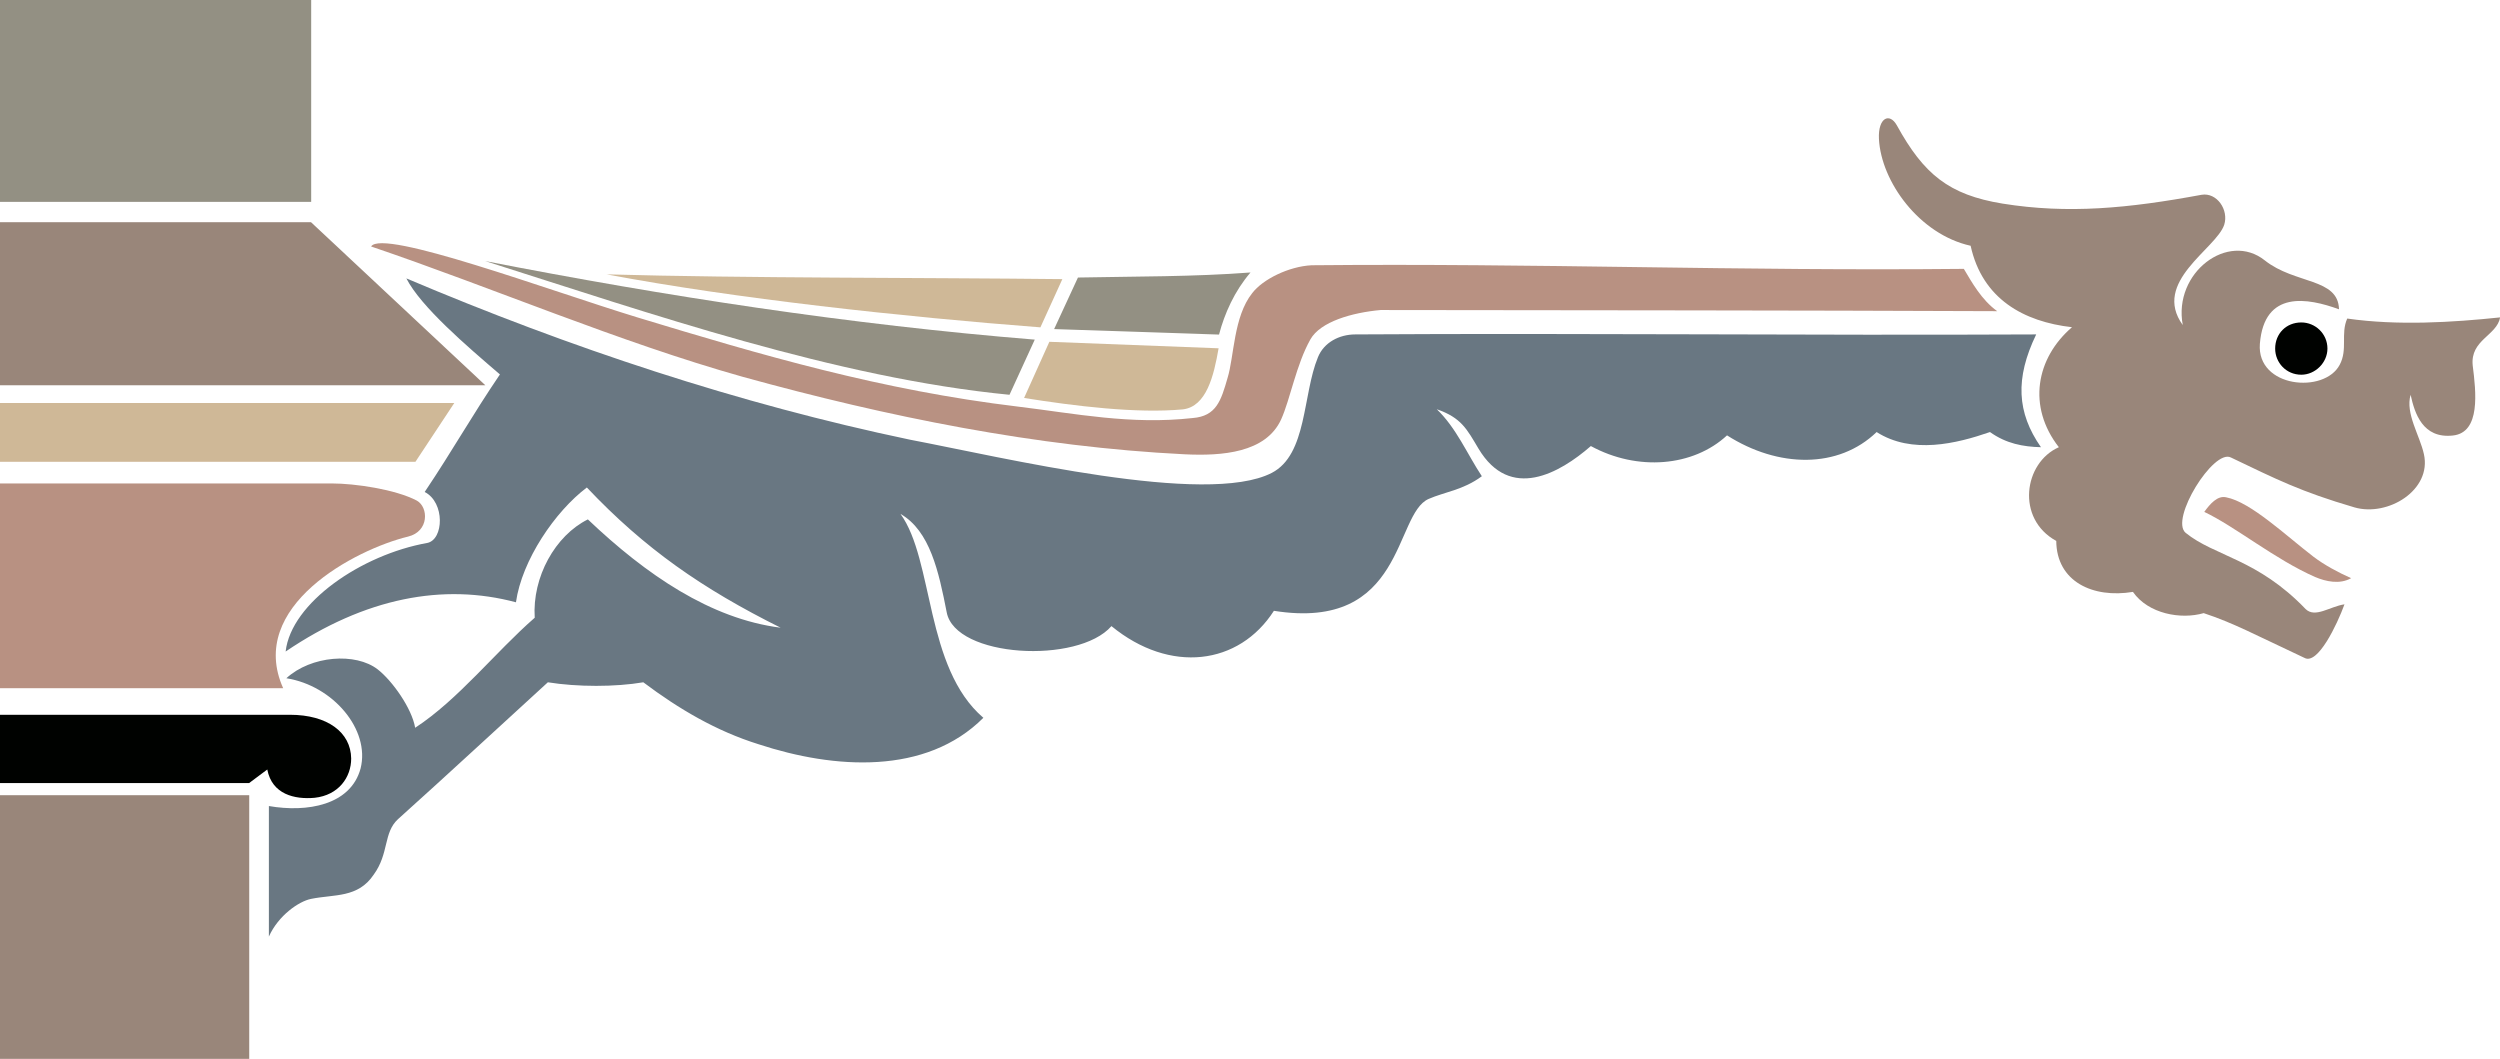 <svg xmlns="http://www.w3.org/2000/svg" xml:space="preserve" width="654.35" height="73.33mm" fill-rule="evenodd" stroke-linejoin="round" stroke-width="28.222" preserveAspectRatio="xMidYMid" version="1.2" viewBox="0 0 17313 7333"><defs class="ClipPathGroup"><clipPath id="a" clipPathUnits="userSpaceOnUse"><path d="M0 0h17313v7333H0z"/></clipPath></defs><g class="SlideGroup"><g class="Slide" clip-path="url(#a)"><g class="Page"><g class="com.sun.star.drawing.ClosedBezierShape"><path fill="none" d="M1862 1928h12273v4559H1862z" class="BoundingBox"/><path fill="#697782" d="M14101 2316c-147 305-134 541 33 781-124-3-241-25-353-105-231 80-541 156-785 0-264 255-680 250-1036 23-234 217-620 250-943 74-216 188-559 384-778 18-81-136-119-214-289-273 137 132 208 306 312 464-129 96-259 109-368 157-241 104-163 920-1072 775-241 376-719 439-1125 106-231 265-1082 219-1141-96-55-282-116-564-320-681 232 320 168 1064 574 1412-398 398-1031 356-1557 183-292-91-552-244-798-429-193 33-457 33-661 0-365 333-673 620-1038 948-102 94-61 237-168 384-109 163-272 135-434 168-84 17-226 114-292 261v-904c264 46 566-5 635-260 68-269-191-574-514-625 171-157 480-180 633-61 101 79 236 269 259 404 300-196 554-523 828-762-18-282 142-569 368-681 404 384 851 689 1335 750-542-270-941-547-1342-971-219 165-450 503-491 795-502-134-1043-33-1595 341 38-338 526-671 981-752 114-23 124-280-18-353 198-295 323-522 521-814-231-198-546-467-648-665 1133 480 2300 868 3488 1117 646 123 2053 463 2505 230 246-127 213-542 320-801 41-102 147-158 259-158 1598-10 3110 8 4715 0Z"/></g><g class="com.sun.star.drawing.ClosedBezierShape"><path fill="none" d="M13012 819h4304v3744h-4304z" class="BoundingBox"/><path fill="#99867A" d="M13136 868c-50-90-131-54-124 94 15 295 279 661 635 740 81 369 368 526 702 564-249 214-311 549-91 831-243 107-299 495-18 649 2 282 254 399 531 353 106 152 332 193 490 147 208 69 350 147 698 310 92 51 226-231 277-371-101 15-203 97-269 33-333-348-632-366-831-528-111-93 193-583 313-522 320 153 482 236 857 346 231 66 536-120 480-369-28-129-130-282-92-411 28 129 84 305 293 282 193-21 160-302 137-485-18-178 167-206 190-333-333 35-711 58-1059 8-47 106 5 213-52 320-106 203-576 160-553-145 30-374 332-318 548-239-5-218-305-173-513-338-254-204-637 84-569 447-216-299 231-527 287-694 33-104-51-226-157-208-508 94-925 134-1378 61-373-61-546-204-732-542Z"/></g><g class="com.sun.star.drawing.PolyPolygonShape"><path fill="none" d="M0 1539h3362v1130H0z" class="BoundingBox"/><path fill="#99867A" d="M0 1539v1129h3361L2154 1539H0Z"/></g><g class="com.sun.star.drawing.PolyPolygonShape"><path fill="none" d="M0 5507h1727v1829H0z" class="BoundingBox"/><path fill="#99867A" d="M1726 5507v1827H0V5507h1726Z"/></g><g class="com.sun.star.drawing.ClosedBezierShape"><path fill="none" d="M7092 2367h1348v478H7092z" class="BoundingBox"/><path fill="#CFB897" d="M8439 2412c-33 191-84 403-247 423-320 30-750-23-1100-79l175-389 1172 45Z"/></g><g class="com.sun.star.drawing.ClosedBezierShape"><path fill="none" d="M4201 1900h3157v368H4201z" class="BoundingBox"/><path fill="#CFB897" d="m7357 1933-152 334c-951-73-2114-199-3004-367 973 27 2187 22 3156 33Z"/></g><g class="com.sun.star.drawing.PolyPolygonShape"><path fill="none" d="M0 2791h3147v408H0z" class="BoundingBox"/><path fill="#CFB897" d="M0 2791v407h2877l269-407H0Z"/></g><g class="com.sun.star.drawing.PolyPolygonShape"><path fill="none" d="M0 0h2156v1399H0z" class="BoundingBox"/><path fill="#939083" d="M0 0h2155v1398H0V0Z"/></g><g class="com.sun.star.drawing.ClosedBezierShape"><path fill="none" d="M7300 1887h1361v431H7300z" class="BoundingBox"/><path fill="#939083" d="M7465 1922c394-8 806-5 1195-35-111 129-180 285-218 430l-1142-38 165-357Z"/></g><g class="com.sun.star.drawing.ClosedBezierShape"><path fill="none" d="M3360 1808h3807v928H3360z" class="BoundingBox"/><path fill="#939083" d="m7166 2352-175 382c-1202-117-2482-562-3631-926 1250 244 2525 440 3806 544Z"/></g><g class="com.sun.star.drawing.ClosedBezierShape"><path fill="none" d="M2570 1684h11262v1466H2570z" class="BoundingBox"/><path fill="#B89182" d="M13600 1862c56 94 122 214 231 293-1417-6-2856-6-4270-8-199 18-417 81-486 203-99 176-139 413-203 555-106 231-409 254-670 241-1026-51-2053-259-3057-536-861-242-1735-618-2575-903 78-126 1234 305 1844 491 863 262 1687 504 2637 618 396 48 780 127 1209 79 163-13 196-120 241-277 46-148 41-425 171-588 73-96 254-185 411-193 1577-15 2947 41 4517 25Z"/></g><g class="com.sun.star.drawing.ClosedBezierShape"><path fill="none" d="M0 3348h2945v1419H0z" class="BoundingBox"/><path fill="#B89182" d="M1961 4766H0V3348h2300c155 0 437 40 587 119 81 46 86 213-61 249-366 89-1119 483-865 1050Z"/></g><g class="com.sun.star.drawing.ClosedBezierShape"><path fill="none" d="M15265 3442h1018v589h-1018z" class="BoundingBox"/><path fill="#B89182" d="M15417 3444c-61-14-112 46-152 101 215 102 490 329 768 451 73 31 170 53 249 8-92-41-186-92-260-148-193-148-435-379-605-412Z"/></g><g class="com.sun.star.drawing.ClosedBezierShape"><path fill="none" d="M0 4950h2433v579H0z" class="BoundingBox"/><path fill="#000200" d="M0 4950v473h1725l126-94c33 173 190 208 327 196 168-18 254-143 254-272-2-182-165-303-424-303H0Z"/></g><g class="com.sun.star.drawing.ClosedBezierShape"><path fill="none" d="M15756 2232h363v364h-363z" class="BoundingBox"/><path fill="#000200" d="M15937 2233c97 0 181 78 181 181 0 97-84 181-181 181-105 0-181-84-181-181 0-103 76-181 181-181Z"/></g></g></g></g></svg>
